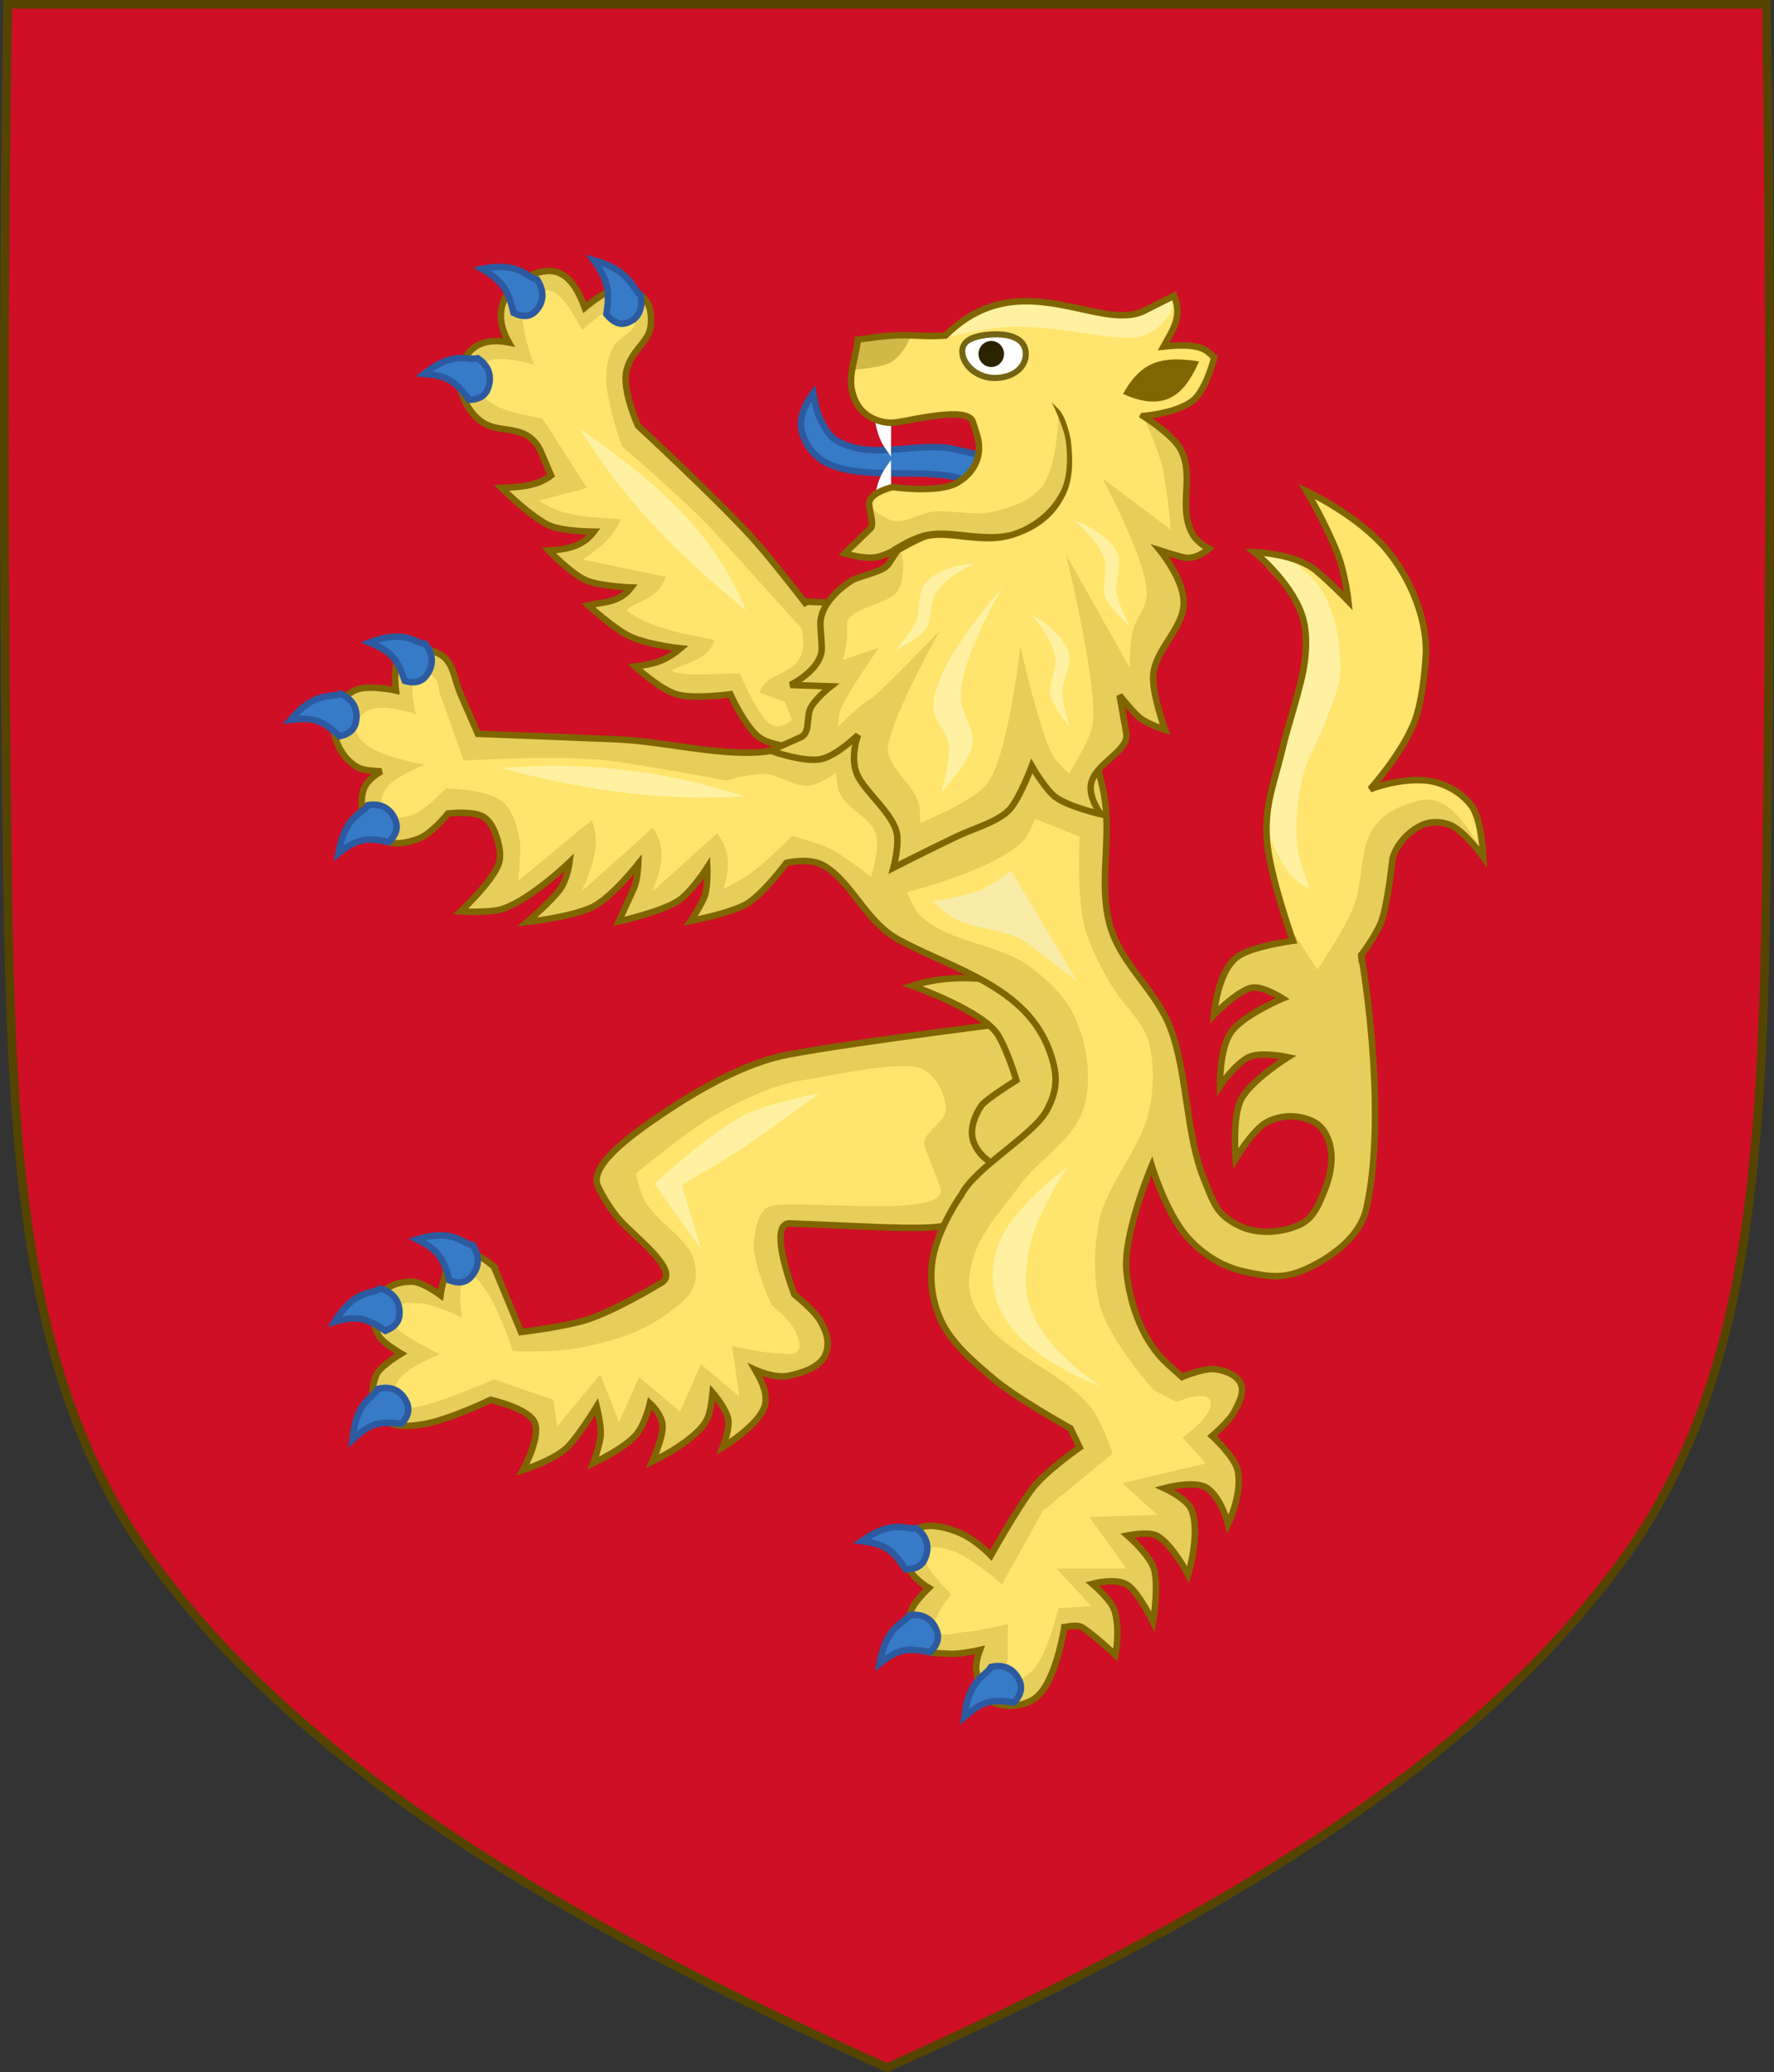 <?xml version="1.0" encoding="UTF-8" standalone="no"?>
<!-- Created with Inkscape (http://www.inkscape.org/) -->

<svg
   xmlns:dc="http://purl.org/dc/elements/1.1/"
   xmlns:cc="http://creativecommons.org/ns#"
   xmlns:rdf="http://www.w3.org/1999/02/22-rdf-syntax-ns#"
   xmlns:svg="http://www.w3.org/2000/svg"
   xmlns="http://www.w3.org/2000/svg"
   xmlns:sodipodi="http://sodipodi.sourceforge.net/DTD/sodipodi-0.dtd"
   xmlns:inkscape="http://www.inkscape.org/namespaces/inkscape"
   width="409.649"
   height="478.319"
   id="svg2"
   version="1.1"
   inkscape:version="0.91 r13725"
   sodipodi:docname="Royal_Arms_of_England_(1154-1189).svg"
   inkscape:export-filename="/Users/Soda/Desktop/UK of the GB and NI.png"
   inkscape:export-xdpi="143.23364"
   inkscape:export-ydpi="143.23364"
   style="display:inline">
  <rect width="100%" height="100%" fill="#333333" stroke="none"/>
  <defs
     id="defs4" />
  <sodipodi:namedview
     id="base"
     pagecolor="#ffffff"
     bordercolor="#666666"
     borderopacity="1.0"
     inkscape:pageopacity="0.0"
     inkscape:pageshadow="2"
     inkscape:zoom="0.94915669"
     inkscape:cx="204.82434"
     inkscape:cy="239.15967"
     inkscape:document-units="px"
     inkscape:current-layer="layer1"
     showgrid="false"
     inkscape:window-width="1366"
     inkscape:window-height="656"
     inkscape:window-x="0"
     inkscape:window-y="1"
     inkscape:window-maximized="1"
     showguides="true"
     inkscape:guide-bbox="true"
     inkscape:object-nodes="false"
     inkscape:snap-nodes="false"
     inkscape:snap-page="true"
     inkscape:snap-bbox="false"
     inkscape:snap-grids="false"
     inkscape:snap-to-guides="false">
    <inkscape:grid
       type="xygrid"
       id="grid14322"
       empspacing="5"
       visible="true"
       enabled="true"
       snapvisiblegridlinesonly="true" />
  </sodipodi:namedview>
  <g
     inkscape:label="Layer 1"
     inkscape:groupmode="layer"
     id="layer1"
     transform="translate(1124.783,28.884)"
     style="display:inline">
    <g
       style="stroke-width:0.888;stroke-miterlimit:4;stroke-dasharray:none"
       id="g11618-9-0-2"
       transform="matrix(1.127,0,0,1.127,186.794,233.424)" />
    <g
       id="g13998" />
    <g
       style="stroke-width:1;stroke-miterlimit:4;stroke-dasharray:none;display:inline"
       id="g16963-90-4"
       transform="matrix(0.8,-0.6,0.6,0.8,1070.506,934.715)" />
    <g
       id="g7778">
      <path
         inkscape:connector-curvature="0"
         id="path7014-6-7-28-3-7"
         style="fill:#ce0f25;fill-opacity:1;stroke:none;stroke-width:2;stroke-miterlimit:4;stroke-dasharray:none"
         d="m -1123,-27.884 c -1.076,67.808 -1.012,135.625 0,203.431 0.975,65.329 4.234,116.31 33.501,156.172 35.255,48.019 93.988,82.671 169.54,116.716 75.551,-34.045 134.285,-68.698 169.54,-116.716 29.267,-39.863 32.526,-90.843 33.501,-156.172 1.012,-67.806 1.076,-135.623 0,-203.431 l -406.082,0 z"
         sodipodi:nodetypes="csscsscc" />
      <path
         inkscape:connector-curvature="0"
         id="path7014-6-7-28-3-7-9"
         style="fill:none;stroke:#554400;stroke-width:2;stroke-miterlimit:4;stroke-dasharray:none"
         d="m -1123,-27.884 c -1.076,67.808 -1.012,135.625 0,203.431 0.975,65.329 4.234,116.31 33.501,156.172 35.255,48.019 93.988,82.671 169.54,116.716 75.551,-34.045 134.285,-68.698 169.54,-116.716 29.267,-39.863 32.526,-90.843 33.501,-156.172 1.012,-67.806 1.076,-135.623 0,-203.431 l -406.082,0 z"
         sodipodi:nodetypes="csscsscc" />
      <path
         inkscape:connector-curvature="0"
         sodipodi:nodetypes="cscsccsccsccsccssscscsssscsccccc"
         id="path13429-8-0-9-5-5-1-9-06-5-8"
         d="m -938.688,143.924 c 0,0 -7.619,-0.394 -10.653,-2.501 -3.299,-2.291 -6.786,-10.039 -6.786,-10.039 0,0 -8.415,1.146 -12.269,0.055 -4.027,-1.141 -9.759,-6.494 -9.759,-6.494 3.864,-0.464 6.751,-0.983 10.516,-4.164 0,0 -7.433,-0.756 -11.653,-2.741 -3.674,-1.729 -9.646,-7.191 -9.646,-7.191 3.447,-0.796 7.164,-0.518 9.905,-4.118 0,0 -7.285,-0.241 -10.573,-1.717 -3.283,-1.473 -8.468,-6.822 -8.468,-6.822 4.006,-0.212 7.821,-0.869 10.426,-4.335 0,0 -7.38,-0.041 -10.494,-1.533 -4.299,-2.06 -10.847,-8.59 -10.847,-8.59 4.155,-0.167 8.288,-0.385 11.452,-2.854 l -2.288,-5.342 c -2.762,-6.449 -8.684,-4.471 -12.59,-6.384 -3.837,-1.879 -5.955,-6.642 -6.143,-9.268 -0.33,-4.633 1.867,-11.594 11.276,-9.715 -4.616,-8.097 0.312,-13.559 5.318,-15.615 4.808,-1.976 9.033,-1.198 12.209,7.584 0,0 4.406,-3.721 6.779,-4.198 3.304,-0.664 7.009,0.705 8.151,4.168 0.469,1.424 0.619,4.366 -0.204,6.083 -1.302,2.716 -4.134,4.493 -5.09,8.506 -1.082,4.544 2.682,12.715 2.682,12.715 0,0 17.971,16.646 26.226,25.694 4.392,4.815 12.355,15.167 12.355,15.167 l 0.447,-0.266 17.952,0.773 1.308,33.563 -19.539,-0.42 z"
         style="fill:#e7ce5a;fill-opacity:1;stroke:#806600;stroke-width:1.5;stroke-linecap:butt;stroke-linejoin:miter;stroke-miterlimit:4;stroke-dasharray:none;stroke-opacity:1" />
      <path
         inkscape:connector-curvature="0"
         sodipodi:nodetypes="csccccscssssscssscssscccccccccc"
         id="path5784-15-1-2-8-0-5-4-1"
         d="m -953.931,126.604 c 0,0 4.208,10.028 7.041,11.654 2.713,1.557 4.977,-1.029 4.977,-1.029 l -1.663,-4.144 -5.754,-2.016 c 1.239,-5.849 12.183,-3.058 9.681,-14.803 0,0 -18.178,-20.307 -22.192,-24.462 -5.277,-5.462 -19.39,-17.751 -19.39,-17.751 0,0 -3.177,-8.866 -3.552,-14.876 -0.166,-2.661 0.357,-5.452 1.485,-7.768 1.158,-2.377 4.499,-3.115 5.15,-5.73 0.205,-0.824 -0.049,-1.849 -0.544,-2.53 -0.591,-0.813 -1.609,-1.383 -2.538,-1.362 -3.509,0.077 -9.114,5.559 -9.114,5.559 0,0 -3.413,-7.052 -6.439,-8.735 -1.28,-0.712 -2.934,-0.726 -4.248,-0.183 -1.238,0.512 -2.463,1.612 -2.859,3.009 -1.259,4.437 2.427,13.888 2.427,13.888 0,0 -8.155,-2.651 -11.327,-0.488 -1.208,0.824 -1.843,2.721 -1.738,4.311 0.115,1.737 1.242,3.426 2.51,4.494 3.454,2.909 12.429,3.981 12.429,3.981 l 10.34,16.108 -11.074,2.969 c 4.184,2.713 7.472,3.715 18.943,4.262 -2.384,5.328 -5.826,7.042 -8.864,9.329 l 19.228,3.961 c -1.721,5.257 -6.758,5.533 -9.133,7.751 4.837,3.792 12.517,5.364 20.336,6.828 -1.095,4.323 -6.104,5.207 -9.977,7.088 2.805,1.409 7.754,0.716 15.858,0.683 z"
         style="fill:#ffe56d;fill-opacity:1;stroke:none;stroke-width:0.601;stroke-miterlimit:4;stroke-dasharray:none" />
      <path
         inkscape:connector-curvature="0"
         style="fill:#fff1a1;fill-opacity:1;stroke:none;stroke-width:0.601;stroke-miterlimit:4;stroke-dasharray:none"
         d="m -952.469,112.035 c -8.295,-19.812 -22.887,-30.987 -38.489,-42.046 12.075,19.396 25.743,31.584 38.489,42.046 z"
         id="path4316-0-8-5-4-4-6-2-5-7-7"
         sodipodi:nodetypes="ccc" />
      <path
         sodipodi:nodetypes="ccssssssccccscssscscscscscscscscscssscssscscc"
         id="path42187-6-7-1-4-0-1"
         d="m -1010.725,263.541 6.265,15.074 c 0,0 10.056,-1.246 15.008,-2.79 6.77,-2.113 17.294,-8.534 17.294,-8.534 4.75,-2.647 -5.844,-10.425 -9.553,-14.589 -2.861,-3.212 -4.809,-7.369 -4.809,-7.369 -2.826,-4.714 7.11,-11.956 14.295,-16.825 9.204,-6.238 19.862,-12.164 29.504,-13.964 16.425,-3.066 55.407,-7.865 55.407,-7.865 l 3.944,14.831 -9.006,21.711 -13.469,9.611 c 2.57,3.044 -19.528,1.282 -36.511,0.706 -5.44,-0.184 1.019,16.43 1.019,16.43 0,0 4.232,3.282 5.846,5.865 1.614,2.582 2.513,5.554 1.189,8.25 -1.324,2.696 -5.198,3.977 -8.41,4.636 -3.212,0.659 -7.674,-1.375 -7.674,-1.375 1.405,2.438 2.653,4.923 2.355,7.554 -0.528,4.657 -9.841,10.292 -9.841,10.292 0,0 1.809,-4.581 1.179,-6.787 -0.753,-2.636 -3.532,-5.803 -3.532,-5.803 0,0 -0.342,3.815 -1.07,5.669 -2.017,5.133 -12.821,10.189 -12.821,10.189 0,0 2.374,-5.26 2.343,-8.063 -0.031,-2.762 -2.927,-5.343 -2.927,-5.343 0,0 -0.946,4.392 -3.026,7.064 -2.501,3.212 -10.082,6.748 -10.082,6.748 0,0 1.614,-4.323 1.746,-6.596 0.126,-2.176 -0.932,-6.47 -0.932,-6.47 0,0 -4.338,7.151 -6.977,9.586 -3.2,2.953 -10.051,5.091 -10.051,5.091 0,0 4.09,-7.394 2.747,-10.878 -1.294,-3.355 -10.207,-5.351 -10.207,-5.351 0,0 -9.525,4.649 -15.632,5.655 -3.027,0.498 -7.025,0.923 -9.097,-1.386 -2.834,-3.158 -3.195,-5.931 -1.701,-9.934 0.748,-2.003 5.751,-4.995 5.751,-4.995 0,0 -3.785,-2.219 -4.844,-3.678 -1.908,-2.631 -1.847,-5.797 -0.451,-8.745 1.47,-3.102 4.38,-4.184 7.753,-4.195 2.491,-0.007 6.652,3.131 6.652,3.131 0,0 1.1,-8.246 4.26,-9.728 3.05,-1.431 8.068,3.169 8.068,3.169 l -10e-5,2e-5 z"
         style="fill:#e7ce5a;fill-opacity:1;stroke:#806600;stroke-width:1.5;stroke-linecap:butt;stroke-linejoin:miter;stroke-miterlimit:4;stroke-dasharray:none;stroke-opacity:1"
         inkscape:connector-curvature="0" />
      <path
         sodipodi:nodetypes="cssssscsssscsscssscsssccccccccccssscsscc"
         id="path42189-8-3-9-6-1-8"
         d="m -907.52,245.544 -3.714,-9.696 c -1.225,-3.198 5.214,-5.599 4.879,-9.016 -0.359,-3.663 -2.31,-7.352 -5.524,-9.017 -4.188,-2.169 -22.425,1.895 -27.072,2.585 -7.092,1.066 -13.803,4.294 -20.118,7.757 -6.824,3.742 -18.851,13.877 -18.851,13.877 0,0 0.892,4.393 2.019,6.267 3.93,6.531 12.019,9.23 11.822,16.894 -0.12,4.688 -3.184,6.558 -6.146,8.812 -6.33,4.816 -12.71,6.576 -20.441,8.2 -5.749,1.207 -15.717,0.785 -15.717,0.785 0,0 -3.568,-11.166 -7.249,-15.475 -0.81,-0.949 -1.966,-2.595 -3.089,-2.076 -2.959,1.366 -1.359,9.854 -1.359,9.854 0,0 -6.446,-3.232 -9.928,-3.333 -2.397,-0.069 -4.292,-0.562 -5.319,1.651 -0.572,1.231 -0.915,2.995 0.016,3.971 2.164,2.268 10.056,6.151 10.056,6.151 0,0 -8.285,3.176 -9.886,6.595 -0.846,1.805 -1.863,3.547 -0.407,4.886 1.294,1.19 3.936,0.936 5.64,0.571 5.963,-1.276 17.158,-6.269 17.158,-6.269 l 13.743,4.746 0.881,6.112 9.942,-11.996 4.361,10.981 4.622,-10.345 9.48,7.941 4.814,-10.941 8.856,7.467 -1.681,-11.668 c 0,0 7.348,1.727 11.087,1.739 1.374,0.005 3.26,0.513 4.08,-0.613 0.929,-1.277 -0.002,-3.29 -0.68,-4.723 -1.117,-2.361 -5.272,-5.735 -5.272,-5.735 0,0 -4.877,-10.082 -4.145,-15.271 0.442,-3.135 1.119,-7.137 4.167,-7.722 7.81,-1.501 40.029,3.046 38.976,-3.947 l -1.1e-4,0 z"
         style="fill:#ffe56d;fill-opacity:1;stroke:none;stroke-width:0.643;stroke-miterlimit:4;stroke-dasharray:none"
         inkscape:connector-curvature="0" />
      <path
         sodipodi:nodetypes="cscccsc"
         id="path42191-5-7-5-0-2-5"
         d="m -935.455,223.43 c 0,0 -11.748,2.333 -17.049,4.903 -8.107,3.93 -21.169,16.053 -21.169,16.053 l 10.76,15.056 -4.429,-14.837 c 0,0 9.786,-5.562 14.229,-8.574 6.651,-4.51 17.658,-12.6 17.658,-12.6 z"
         style="fill:#fff1a1;fill-opacity:1;stroke:none;stroke-width:0.643;stroke-miterlimit:4;stroke-dasharray:none"
         inkscape:connector-curvature="0" />
      <path
         sodipodi:nodetypes="cssscscccc"
         id="path5636-6-8-0-3-2-3-7-91"
         d="m -880.007,237.288 c 0,0 -8.983,5.352 -14.722,2.833 -2.472,-1.085 -4.801,-3.421 -5.439,-6.09 -0.618,-2.586 0.528,-5.531 2.017,-7.716 0.953,-1.398 8.06,-5.829 8.06,-5.829 0,0 -1.917,-6.592 -4.211,-10.403 -3.377,-5.609 -19.831,-11.405 -19.831,-11.405 6.696,-2.145 14.499,-2.409 22.394,-0.498 l 13.357,16.651 -1.625,22.457 z"
         style="fill:#e7ce5a;fill-opacity:1;stroke:#806600;stroke-width:1.5;stroke-linecap:butt;stroke-linejoin:miter;stroke-miterlimit:4;stroke-dasharray:none;stroke-opacity:1"
         inkscape:connector-curvature="0" />
      <path
         sodipodi:nodetypes="ccsscssscssscssscsssccssssssssssscscscscscscsssscscscssscsscsssscsssscssccscscscscscscscsssssssssccccscscscsssscscsccscssscssscssscc"
         id="path41368-3-9-6-2-9-4"
         d="m -879.019,346.748 c 0,0 2.899,-0.716 4.054,0 2.959,1.835 7.74,6.4 7.74,6.4 0,0 1.172,-5.62 -0.138,-10.094 -0.775,-2.648 -5.182,-6.329 -5.182,-6.329 0,0 5.677,-1.535 8.269,0.376 2.553,1.883 5.758,8.423 5.758,8.423 0,0 1.212,-7.184 0.369,-11.67 -0.644,-3.426 -6.265,-8.282 -6.265,-8.282 0,0 4.631,-0.958 6.634,0 3.476,1.663 7.371,9.035 7.371,9.035 0,0 2.926,-9.683 0.737,-15.058 -1.01,-2.48 -6.266,-4.894 -6.266,-4.894 0,0 7.242,-1.954 9.951,0 3.301,2.381 4.791,8.282 4.791,8.282 0,0 3.416,-7.201 2.211,-12.423 -0.744,-3.225 -5.897,-7.906 -5.897,-7.906 0,0 3.971,-3.376 5.16,-5.647 1.012,-1.933 2.33,-4.39 1.474,-6.4 -0.883,-2.072 -3.576,-3.025 -5.763,-3.363 -2.641,-0.408 -7.822,1.778 -7.822,1.778 l -3.211,-2.869 c -5.655,-5.052 -8.744,-13.244 -9.609,-21.448 -0.896,-8.495 5.831,-24.424 5.831,-24.424 0,0 3.129,10.4 7.957,16.158 3.378,4.028 8.245,7.134 13.322,8.247 6.495,1.425 9.796,1.785 15.744,-1.237 5.368,-2.727 11.161,-7.229 12.515,-13.195 5.324,-23.461 -1.565,-61.444 -1.211,-58.554 0,0 3.718,-4.863 4.844,-8.247 1.345,-4.041 2.422,-14.02 2.422,-14.02 0.884,-3.386 3.731,-6.404 6.863,-7.835 1.966,-0.898 4.459,-0.814 6.459,0 3.272,1.331 7.67,7.422 7.67,7.422 0,0 -0.35,-8.73 -2.826,-11.958 -2.524,-3.291 -6.816,-5.505 -10.9,-5.773 -6.261,-0.41 -12.43,2.063 -12.43,2.063 0,0 6.806,-7.52 9.992,-14.951 2.521,-5.881 2.917,-16.942 2.917,-16.942 0,-8.016 -3.77,-17.041 -9.078,-23.386 -6.728,-8.043 -18.51,-13.503 -18.51,-13.503 0,0 4.281,7.119 7.062,14.191 1.925,4.893 2.592,11.186 2.592,11.186 0,0 -3.963,-4.123 -7.433,-7.033 -4.811,-4.034 -14.242,-4.282 -14.242,-4.282 0,0 8.186,6.593 10.901,14.32 1.216,3.459 1.139,7.36 0.673,11.005 -0.734,5.752 -3.758,14.173 -5.063,19.818 -1.823,7.889 -4.136,12.67 -3.691,20.764 0.449,8.181 6.047,23.792 6.047,23.792 0,0 -9.239,1.247 -12.621,3.553 -4.827,3.29 -5.614,13.557 -5.614,13.557 0,0 5.309,-5.456 8.63,-6.257 2.475,-0.597 7.239,2.464 7.239,2.464 0,0 -9.423,3.921 -12.065,8.01 -2.585,4.002 -2.413,12.182 -2.413,12.182 0,0 3.416,-5.038 6.635,-6.636 2.713,-1.347 9.048,0 9.048,0 0,0 -8.676,5.443 -10.858,9.859 -2.001,4.05 -1.206,13.556 -1.206,13.556 0,0 3.949,-6.642 7.145,-8.39 2.305,-1.26 5.287,-1.702 7.842,-1.137 2.374,0.525 4.207,1.278 5.522,3.365 2.395,3.799 1.924,8.812 0,13.556 -1.415,3.489 -2.617,6.565 -6.032,8.01 -4.273,1.808 -9.745,2.127 -13.874,0 -5.135,-2.646 -5.598,-5.066 -7.842,-10.475 -4.295,-10.353 -3.825,-24.652 -7.842,-35.121 -3.337,-8.698 -11.251,-14.464 -13.874,-23.414 -2.711,-9.248 0.105,-19.4 -1.206,-28.959 -0.812,-5.923 -4.014,-15.026 -4.826,-20.95 -0.641,-4.678 0,-10.475 0,-10.475 l -40.628,-2.163 -21.894,19.783 c 0,0 -8.345,2.324 -12.631,2.58 -10.402,0.62 -22.405,-2.574 -32.816,-3.004 -11.218,-0.464 -32.024,-1.271 -32.024,-1.271 l -3.997,-9.149 c -1.522,-3.485 -1.606,-7.679 -4.978,-9.322 -2.621,-1.277 -6.511,-1.936 -8.712,0 -2.119,1.864 -1.244,8.475 -1.244,8.475 0,0 -6.697,-1.453 -9.541,0 -3.092,1.579 -4.931,3.672 -4.978,7.203 -0.055,4.154 2.195,8.685 5.808,10.594 1.597,0.847 5.393,0.847 5.393,0.847 0,0 -3.299,1.667 -4.148,4.237 -1.094,3.311 -0.016,7.792 2.489,10.169 2.982,2.828 6.095,2.585 9.956,1.271 3.248,-1.105 7.052,-5.932 7.052,-5.932 0,0 5.965,-0.698 8.297,0.847 1.87,1.24 2.746,3.731 3.319,5.932 0.426,1.638 0.635,3.519 0,5.085 -1.721,4.244 -8.692,10.737 -8.692,10.737 0,0 6.735,0.466 9.849,-0.618 6.52,-2.269 15.288,-10.722 15.288,-10.722 0,0 -0.522,4.003 -2.219,6.28 -2.14,2.872 -7.55,7.508 -7.55,7.508 0,0 10.3,-1.113 15.155,-3.494 4.34,-2.129 10.485,-9.899 10.485,-9.899 0,0 -0.141,3.773 -1.049,5.705 -1.083,2.304 -3.444,7.564 -3.444,7.564 0,0 9.31,-2.103 13.432,-4.566 3.144,-1.878 6.998,-7.892 6.998,-7.892 0,0 0.154,4.11 -0.485,6.268 -0.577,1.945 -3.311,6.065 -3.311,6.065 0,0 8.892,-1.691 12.693,-3.81 3.882,-2.165 9.382,-9.583 9.382,-9.583 0,0 5.225,-1.332 8.593,0.615 6.646,3.843 9.633,12.964 17.4,17.16 12.621,6.82 29.422,10.74 34.8,25.74 1.854,5.171 1.978,8.632 -0.6,13.483 -3.15,5.928 -16.41,13.095 -19.8,19.612 0,0 -5.307,7.425 -6.6,14.708 -0.827,4.663 -0.15,9.796 1.8,14.096 2.499,5.511 7.447,9.576 12,13.483 5.438,4.667 18,11.644 18,11.644 l 2.119,4.392 c 0,0 -7.944,5.569 -10.918,9.505 -3.645,4.823 -9.583,15.435 -9.583,15.435 0,0 -3.69,-3.94 -7.771,-5.466 -3.152,-1.178 -7.642,-2.368 -10.069,0 -2.323,2.268 -2.475,4.989 -1.313,8.049 1.045,2.751 4.816,4.919 4.816,4.919 0,0 -3.13,2.969 -3.94,4.919 -0.976,2.349 -0.96,5.487 0.438,7.602 1.862,2.817 4.999,2.442 8.318,2.683 2.347,0.171 7.004,-0.894 7.004,-0.894 0,0 -1.065,2.816 -0.876,4.472 0.296,2.585 0.903,5.776 3.064,7.155 2.973,1.897 7.637,1.608 10.507,-0.447 4.873,-3.49 6.776,-16.426 6.776,-16.426 l 1.1e-4,0 z"
         style="fill:#e7ce5a;fill-opacity:1;stroke:none;stroke-width:0.643;stroke-miterlimit:4;stroke-dasharray:none"
         inkscape:connector-curvature="0" />
      <path
         sodipodi:nodetypes="csscsscsccsscssscssscssscccccccscsc"
         id="path41979-4-0-15-1-1-9"
         d="m -923.666,173.534 c 0,0 2.157,-6.629 1.194,-9.755 -1.248,-4.049 -6.511,-5.647 -8.356,-9.45 -0.719,-1.482 -0.895,-4.877 -0.895,-4.877 0,0 -3.963,2.829 -6.267,3.048 -3.484,0.331 -6.652,-2.576 -10.147,-2.743 -3.022,-0.145 -8.953,1.524 -8.953,1.524 0,0 -19.407,-3.642 -27.158,-4.573 -11.866,-1.425 -33.425,0 -33.425,0 l -5.67,-15.851 c 0,0 -0.028,-2.6 -1.492,-3.658 -1.056,-0.763 -2.982,-0.95 -3.88,0 -1.935,2.049 0,8.84 0,8.84 0,0 -7.383,-2.755 -11.042,-0.914 -1.464,0.736 -2.955,2.296 -2.984,3.963 -0.03,1.748 1.59,3.253 2.984,4.268 3.717,2.705 13.131,4.268 13.131,4.268 0,0 -8.024,2.92 -9.55,6.401 -0.65,1.484 -1.1,3.702 0,4.877 1.514,1.618 4.476,0.977 6.566,0.305 3.112,-1.001 7.759,-6.096 7.759,-6.096 0,0 9.64,0.165 13.131,3.048 2.388,1.972 3.217,5.472 3.88,8.535 0.45,2.084 0.095,4.27 0,6.401 -0.05,1.121 -0.298,3.353 -0.298,3.353 l 17.011,-14.022 c 2.155,5.487 0.166,10.974 -2.387,16.461 l 16.414,-14.632 c 3.681,4.877 1.735,9.755 0,14.632 l 14.922,-13.413 c 3.547,4.787 2.625,8.813 1.492,12.803 0,0 4.11,-2.021 5.969,-3.353 3.577,-2.564 9.848,-8.84 9.848,-8.84 0,0 6.132,1.626 8.953,3.048 3.34,1.684 9.252,6.402 9.252,6.402 z"
         style="fill:#ffe56d;fill-opacity:1;stroke:none;stroke-width:0.643;stroke-miterlimit:4;stroke-dasharray:none"
         inkscape:connector-curvature="0" />
      <path
         style="fill:#fff1a1;fill-opacity:1;stroke:none;stroke-width:0.643;stroke-miterlimit:4;stroke-dasharray:none"
         d="m -952.904,154.902 c -19.221,-6.205 -37.371,-7.967 -56.188,-6.507 21.733,5.963 39.871,7.594 56.188,6.507 z"
         id="path4316-0-8-5-4-3-4-7-7-6-6-0"
         sodipodi:nodetypes="ccc"
         inkscape:connector-curvature="0" />
      <path
         sodipodi:nodetypes="cssssssssssccssssssccscccccccccssscsscsssccc"
         id="path42069-3-0-8-23-7-0"
         d="m -867.851,306.632 c 0,0 -2.535,-7.505 -4.93,-10.53 -7.236,-9.137 -21.815,-12.804 -26.893,-23.349 -1.847,-3.834 -1.635,-6.89 -0.448,-10.988 1.87,-6.454 6.828,-11.537 10.757,-16.94 4.551,-6.259 12.486,-10.423 14.791,-17.855 2.039,-6.573 0.876,-14.27 -1.793,-20.602 -2.05,-4.866 -6.141,-8.752 -10.309,-11.903 -7.523,-5.689 -18.607,-5.489 -25.548,-11.903 -1.539,-1.422 -3.138,-5.494 -3.138,-5.494 0,0 19.6,-4.93 26.445,-11.446 1.909,-1.817 3.138,-5.494 3.138,-5.494 l 10.309,4.12 c 0,0 -0.789,14.657 1.345,21.518 1.52,4.889 3.628,8.918 6.275,13.277 2.73,4.497 7.381,8.115 8.516,13.277 1.19,5.412 0.962,11.126 -0.448,16.482 -2.054,7.799 -9.683,16.339 -11.205,24.265 -1.18,6.14 -1.357,12.67 0,18.771 1.762,7.921 12.55,20.144 12.55,20.144 l 5.379,2.747 c 0,0 6.406,-2.742 7.62,-0.458 1.682,3.166 -6.275,8.699 -6.275,8.699 l 5.379,5.952 -19.273,4.578 8.068,7.325 -15.688,0.458 8.516,11.903 -16.136,0 8.068,8.699 -7.62,0.458 c 0,0 -2.421,11.056 -6.275,14.651 -1.396,1.302 -3.845,2.96 -5.379,1.831 -1.454,-1.071 0,-3.663 0,-5.494 0,-2.442 0,-7.325 0,-7.325 0,0 -6.525,1.638 -9.861,1.831 -2.242,0.128 -5.563,1.506 -6.723,-0.458 -1.521,-2.574 3.586,-8.241 3.586,-8.241 0,0 -4.796,-4.36 -5.827,-7.325 -0.3,-0.863 -0.634,-2.099 0,-2.747 1.373,-1.403 3.965,-0.566 5.827,0 4.448,1.353 11.654,7.783 11.654,7.783 l 9.413,-16.94 16.136,-13.277 z"
         style="fill:#ffe56d;fill-opacity:1;stroke:none;stroke-width:0.643;stroke-miterlimit:4;stroke-dasharray:none"
         inkscape:connector-curvature="0" />
      <path
         sodipodi:nodetypes="cssssccccccccccccccccccccccccc"
         id="path42097-9-0-1-6-8-03"
         d="m -783.524,165.858 c 0,0 -4.433,-7.55 -8.137,-9.235 -3.579,-1.628 -5.353,-0.89 -9.041,0.462 -3.124,1.145 -6.223,3.421 -7.685,6.464 -2.191,4.562 -1.844,9.876 -3.164,14.776 -1.647,6.111 -9.041,16.623 -9.041,16.623 l -6.329,-9.697 0,0 0,0 0,0 0.757,0.88 -5.748,-15.983 0,-11.416 4.151,-16.961 4.151,-15.657 0,-8.155 c -0.46,-5.502 -1.448,-9.423 -3.513,-10.112 l -8.303,-9.133 12.773,2.609 9.261,8.155 -3.193,-11.743 -5.748,-12.721 13.093,7.828 11.815,16.309 2.555,15.004 -4.79,17.614 -7.025,10.112 14.37,0 7.983,5.545 z"
         style="fill:#ffe56d;fill-opacity:1;stroke:none;stroke-width:0.643;stroke-miterlimit:4;stroke-dasharray:none"
         inkscape:connector-curvature="0" />
      <path
         sodipodi:nodetypes="cssssscccccccc"
         id="path42114-7-1-5-7-6-2"
         d="m -828.718,98.715 c 0,0 7.155,5.074 9.261,8.807 3.107,5.508 4.344,12.239 4.151,18.592 -0.117,3.851 -1.921,7.462 -3.193,11.09 -1.56,4.449 -4.325,8.458 -5.429,13.047 -1.274,5.296 -1.841,10.886 -1.277,16.309 0.352,3.386 2.874,9.786 2.874,9.786 -3.3,-1.59 -6.6,-4.186 -9.899,-14.352 l 0,-6.523 5.429,-16.309 4.151,-15.657 c 0.635,-7.746 -1.953,-13.127 -6.706,-19.244 l -4.79,-5.219 z"
         style="fill:#fff1a1;fill-opacity:1;stroke:none;stroke-width:0.643;stroke-miterlimit:4;stroke-dasharray:none"
         inkscape:connector-curvature="0" />
      <path
         sodipodi:nodetypes="ccsscssscssscssscsssccssssssssssscscscscscscsssscscscssscsscsssscsssscssccscscscscscscscsssssssssccccscscscsssscscsccscssscssscssscc"
         id="path41368-8-1-5-8-5-3-8"
         d="m -879.019,346.748 c 0,0 2.899,-0.716 4.054,0 2.959,1.835 7.74,6.4 7.74,6.4 0,0 1.172,-5.62 -0.138,-10.094 -0.775,-2.648 -5.182,-6.329 -5.182,-6.329 0,0 5.677,-1.535 8.269,0.376 2.553,1.883 5.758,8.423 5.758,8.423 0,0 1.212,-7.184 0.369,-11.67 -0.644,-3.426 -6.265,-8.282 -6.265,-8.282 0,0 4.631,-0.958 6.634,0 3.476,1.663 7.371,9.035 7.371,9.035 0,0 2.926,-9.683 0.737,-15.058 -1.01,-2.48 -6.266,-4.894 -6.266,-4.894 0,0 7.242,-1.954 9.951,0 3.301,2.381 4.791,8.282 4.791,8.282 0,0 3.416,-7.201 2.211,-12.423 -0.744,-3.225 -5.897,-7.906 -5.897,-7.906 0,0 3.971,-3.376 5.16,-5.647 1.012,-1.933 2.33,-4.39 1.474,-6.4 -0.883,-2.072 -3.576,-3.025 -5.763,-3.363 -2.641,-0.408 -7.822,1.778 -7.822,1.778 l -3.211,-2.869 c -5.655,-5.052 -8.744,-13.244 -9.609,-21.448 -0.896,-8.495 5.831,-24.424 5.831,-24.424 0,0 3.129,10.4 7.957,16.158 3.378,4.028 8.245,7.134 13.322,8.247 6.495,1.424 9.796,1.785 15.744,-1.237 5.368,-2.727 11.161,-7.229 12.515,-13.195 5.324,-23.461 -1.565,-61.444 -1.211,-58.554 0,0 3.718,-4.863 4.844,-8.247 1.345,-4.041 2.422,-14.02 2.422,-14.02 0.884,-3.386 3.731,-6.404 6.863,-7.835 1.966,-0.898 4.459,-0.814 6.459,0 3.272,1.332 7.67,7.422 7.67,7.422 0,0 -0.35,-8.73 -2.826,-11.958 -2.524,-3.291 -6.816,-5.505 -10.9,-5.773 -6.261,-0.41 -12.43,2.063 -12.43,2.063 0,0 6.806,-7.52 9.992,-14.951 2.521,-5.881 2.917,-16.942 2.917,-16.942 0,-8.016 -3.77,-17.041 -9.078,-23.386 -6.728,-8.043 -18.51,-13.503 -18.51,-13.503 0,0 4.281,7.119 7.062,14.191 1.925,4.893 2.592,11.186 2.592,11.186 0,0 -3.963,-4.123 -7.433,-7.033 -4.811,-4.034 -14.242,-4.282 -14.242,-4.282 0,0 8.186,6.593 10.901,14.32 1.216,3.459 1.139,7.36 0.673,11.005 -0.734,5.752 -3.758,14.173 -5.063,19.818 -1.823,7.889 -4.136,12.67 -3.691,20.764 0.449,8.181 6.047,23.792 6.047,23.792 0,0 -9.239,1.247 -12.621,3.553 -4.827,3.29 -5.614,13.557 -5.614,13.557 0,0 5.309,-5.456 8.63,-6.257 2.475,-0.597 7.239,2.464 7.239,2.464 0,0 -9.423,3.921 -12.065,8.01 -2.585,4.002 -2.413,12.182 -2.413,12.182 0,0 3.416,-5.038 6.635,-6.636 2.713,-1.347 9.048,0 9.048,0 0,0 -8.676,5.443 -10.858,9.859 -2.001,4.05 -1.206,13.556 -1.206,13.556 0,0 3.949,-6.642 7.145,-8.39 2.305,-1.26 5.287,-1.702 7.842,-1.137 2.374,0.525 4.207,1.278 5.522,3.365 2.395,3.799 1.924,8.812 0,13.556 -1.415,3.489 -2.617,6.565 -6.032,8.01 -4.273,1.808 -9.745,2.127 -13.874,0 -5.135,-2.646 -5.598,-5.066 -7.842,-10.475 -4.295,-10.353 -3.825,-24.652 -7.842,-35.121 -3.337,-8.698 -11.251,-14.464 -13.874,-23.414 -2.711,-9.248 0.105,-19.4 -1.206,-28.959 -0.812,-5.923 -4.014,-15.026 -4.826,-20.95 -0.641,-4.678 0,-10.475 0,-10.475 l -40.628,-2.163 -21.894,19.783 c 0,0 -8.345,2.324 -12.631,2.58 -10.402,0.62 -22.405,-2.574 -32.816,-3.004 -11.218,-0.464 -32.024,-1.271 -32.024,-1.271 l -3.997,-9.149 c -1.522,-3.485 -1.606,-7.679 -4.978,-9.322 -2.621,-1.277 -6.511,-1.936 -8.712,0 -2.119,1.864 -1.244,8.475 -1.244,8.475 0,0 -6.697,-1.453 -9.541,0 -3.092,1.579 -4.931,3.672 -4.978,7.203 -0.055,4.154 2.195,8.685 5.808,10.594 1.597,0.847 5.393,0.847 5.393,0.847 0,0 -3.299,1.667 -4.148,4.237 -1.094,3.311 -0.016,7.792 2.489,10.169 2.982,2.828 6.095,2.585 9.956,1.271 3.248,-1.105 7.052,-5.932 7.052,-5.932 0,0 5.965,-0.698 8.297,0.847 1.87,1.24 2.746,3.731 3.319,5.932 0.426,1.638 0.635,3.519 0,5.085 -1.721,4.244 -8.692,10.737 -8.692,10.737 0,0 6.735,0.466 9.849,-0.618 6.52,-2.269 15.288,-10.722 15.288,-10.722 0,0 -0.522,4.003 -2.219,6.28 -2.14,2.872 -7.55,7.508 -7.55,7.508 0,0 10.3,-1.113 15.155,-3.494 4.34,-2.129 10.485,-9.899 10.485,-9.899 0,0 -0.141,3.773 -1.049,5.705 -1.083,2.304 -3.444,7.564 -3.444,7.564 0,0 9.31,-2.103 13.432,-4.566 3.144,-1.878 6.998,-7.891 6.998,-7.891 0,0 0.154,4.11 -0.485,6.268 -0.577,1.945 -3.311,6.065 -3.311,6.065 0,0 8.892,-1.691 12.693,-3.81 3.882,-2.165 9.382,-9.583 9.382,-9.583 0,0 5.225,-1.332 8.593,0.615 6.646,3.843 9.633,12.964 17.4,17.16 12.621,6.82 29.422,10.74 34.8,25.74 1.854,5.171 1.978,8.632 -0.6,13.483 -3.15,5.928 -16.41,13.095 -19.8,19.612 0,0 -5.307,7.425 -6.6,14.709 -0.827,4.663 -0.15,9.796 1.8,14.096 2.499,5.511 7.447,9.576 12,13.483 5.438,4.667 18,11.644 18,11.644 l 2.119,4.392 c 0,0 -7.944,5.569 -10.918,9.505 -3.645,4.823 -9.583,15.435 -9.583,15.435 0,0 -3.69,-3.94 -7.771,-5.466 -3.152,-1.178 -7.642,-2.368 -10.069,0 -2.323,2.268 -2.475,4.989 -1.313,8.049 1.045,2.751 4.816,4.919 4.816,4.919 0,0 -3.13,2.969 -3.94,4.919 -0.976,2.349 -0.96,5.487 0.438,7.602 1.862,2.817 4.999,2.442 8.318,2.683 2.347,0.171 7.004,-0.894 7.004,-0.894 0,0 -1.065,2.816 -0.876,4.472 0.296,2.585 0.903,5.776 3.064,7.155 2.973,1.897 7.637,1.608 10.507,-0.447 4.873,-3.491 6.776,-16.426 6.776,-16.426 l 1.1e-4,0 z"
         style="fill:none;stroke:#806600;stroke-width:1.5;stroke-linecap:butt;stroke-linejoin:miter;stroke-miterlimit:4;stroke-dasharray:none;stroke-opacity:1"
         inkscape:connector-curvature="0" />
      <path
         sodipodi:nodetypes="cssccsc"
         id="path42093-7-3-0-0-3-3"
         d="m -909.36,179.192 c 0,0 2.894,2.808 4.624,3.779 5.426,3.044 12.619,2.346 17.572,6.14 l 11.098,8.502 -15.26,-25.506 c 0,0 -4.114,3.222 -6.474,4.251 -3.645,1.589 -11.56,2.834 -11.56,2.834 z"
         style="fill:#f8eca8;fill-opacity:1;stroke:none;stroke-width:0.643;stroke-miterlimit:4;stroke-dasharray:none"
         inkscape:connector-curvature="0" />
      <path
         sodipodi:nodetypes="csscssc"
         id="path42095-1-4-2-9-8-5"
         d="m -878.378,240.596 c 0,0 -12.313,8.858 -15.722,17.476 -1.914,4.837 -1.962,9.825 0,14.642 4.92,12.079 23.583,18.421 23.583,18.421 0,0 -13.336,-8.099 -16.647,-18.894 -1.244,-4.057 -0.733,-8.568 0,-12.753 1.331,-7.601 8.786,-18.893 8.786,-18.893 z"
         style="fill:#fff1a1;fill-opacity:1;stroke:none;stroke-width:0.643;stroke-miterlimit:4;stroke-dasharray:none"
         inkscape:connector-curvature="0" />
      <path
         sodipodi:nodetypes="cssscssscc"
         id="path41257-7-4-8-6-7-0"
         d="m -883.731,79.43 c 0,0 -14.704,-3.222 -20.65,-4.628 -6.963,-1.647 -17.06,1.656 -23.87,-0.562 -4.006,-1.305 -4.991,-2.229 -6.949,-6.03 -1.21,-2.349 -1.808,-6.348 -1.808,-6.348 0,0 -3.303,4.259 -2.782,7.964 0.453,3.22 2.712,6.434 5.523,7.964 7.839,4.265 21.515,1.431 30.166,3.486 6.04,1.434 13.364,10.145 13.364,10.145 l 7.006,-11.989 z"
         style="fill:#377bc8;fill-opacity:1;stroke:#2c5aa0;stroke-width:1.5;stroke-linecap:butt;stroke-linejoin:miter;stroke-miterlimit:4;stroke-dasharray:none;stroke-opacity:1"
         inkscape:connector-curvature="0" />
      <path
         inkscape:connector-curvature="0"
         style="fill:#ffffff;stroke:none;stroke-width:0.531;stroke-miterlimit:4;stroke-dasharray:none"
         d="m -923.064,87.34 c 1.112,-7.015 2.595,-7.711 4.014,-10.024 l 0.064,9.873 -4.078,0.151 1.4e-4,1.14e-4 z"
         id="path5213-8-7-1-6-8-8-9-9-7-3"
         sodipodi:nodetypes="ccccc" />
      <path
         inkscape:connector-curvature="0"
         style="fill:#ffffff;stroke:none;stroke-width:0.531;stroke-miterlimit:4;stroke-dasharray:none"
         d="m -923.064,66.497 c 1.112,7.015 2.595,7.711 4.014,10.024 l 0.064,-9.873 -4.078,-0.151 1.4e-4,-1.14e-4 z"
         id="path5213-8-7-1-9-1-1-7-3-3"
         sodipodi:nodetypes="ccccc" />
      <path
         sodipodi:nodetypes="cssssssscsscscsssscccccscsssssscsscscsscscsscscsscsscsccc"
         id="path40887-4-7-3-8-2-2"
         d="m -946.874,144.42 7.077,-3.158 c 2.002,-0.894 1.283,-4.39 2.052,-6.36 0.877,-2.248 4.803,-5.352 4.803,-5.352 l -9.307,-0.307 c 0,0 6.748,-3.293 7.205,-7.973 0.116,-1.186 -0.309,-4.941 -0.3,-6.133 0.025,-4.085 3.578,-7.547 6.905,-9.813 2.108,-1.436 7.806,-2.015 9.007,-4.293 l 2.102,-3.987 c 0,0 -2.89,2.062 -5.655,2.426 -2.696,0.355 -6.905,-0.92 -6.905,-0.92 l 6.005,-5.826 c 0.943,-0.915 -0.648,-4.853 -0.3,-6.134 0.631,-2.325 5.404,-3.373 5.404,-3.373 0,0 9.518,0.781 14.428,-0.743 5.885,-1.826 6.347,-7.247 4.901,-11.802 l -0.934,-2.943 c -1.17,-3.686 -13.428,0.037 -17.188,0.552 -3.298,0.451 -7.395,0.128 -9.13,-2.771 -3.224,-5.388 -0.537,-10.776 0,-16.164 l 19.999,-0.938 c 7.433,-9.958 24.25,-9.203 39.575,-4.428 1.682,-1.001 6.138,-0.511 7.926,-1.174 2.001,-0.743 1.434,-2.635 5.37,-3.756 0,0 1.661,2.039 0.972,5.855 -0.288,1.595 -3.589,4.991 -3.429,6.292 0.105,0.851 2.486,-0.609 5.092,-0.371 3.286,0.301 6.93,2.236 6.816,3.002 -0.364,2.437 -2.42,6.735 -4.616,8.943 -1.663,1.672 -3.353,1.375 -4.753,2.575 -1.668,1.429 -7.049,1.811 -7.049,1.811 0,0 6.718,4.202 8.572,7.562 3.429,6.213 -0.591,13.227 2.727,19.501 1.179,2.23 3.896,3.582 3.896,3.582 0,0 -3.059,2.692 -5.844,1.99 -2.553,-0.643 -5.455,-1.592 -5.455,-1.592 0,0 5.134,6.204 5.455,11.541 0.371,6.172 -6.466,10.955 -7.013,17.113 -0.385,4.328 2.727,12.735 2.727,12.735 0,0 -3.914,-1.262 -5.844,-2.786 -1.605,-1.267 -4.676,-5.174 -4.676,-5.174 l 1.559,8.755 c 0.748,4.203 -7.478,6.922 -8.182,11.94 -0.453,3.23 2.338,6.765 2.338,6.765 0,0 -7.503,-1.723 -10.52,-3.98 -2.389,-1.788 -5.455,-7.164 -5.455,-7.164 0,0 -2.738,7.347 -5.065,9.95 -2.608,2.916 -8.13,4.331 -12.583,6.462 -7.592,3.633 -14.301,7.069 -14.301,7.069 0,0 1.351,-5.11 0.779,-7.96 -0.886,-4.415 -6.899,-9.15 -8.961,-13.133 -2.087,-4.03 0,-9.552 0,-9.552 0,0 -4.953,4.827 -8.572,5.572 -3.971,0.818 -11.652,-1.934 -11.652,-1.934 l 0,-0.001 z"
         style="fill:#ffe56d;fill-opacity:1;stroke:none;stroke-width:0.531;stroke-miterlimit:4;stroke-dasharray:none"
         inkscape:connector-curvature="0" />
      <path
         inkscape:connector-curvature="0"
         sodipodi:nodetypes="cssss"
         id="path4045-9-52-54-4-4-6-8-9-4"
         d="m -902.614,52.348 c 0.08,2.986 3.481,6.116 7.813,5.995 4.331,-0.121 6.993,-2.618 6.913,-5.604 -0.08,-2.986 -2.85,-4.53 -7.181,-4.409 -4.331,0.121 -7.624,1.032 -7.544,4.019 z"
         style="fill:#ffffff;fill-opacity:1;stroke:none;stroke-width:0.531;stroke-miterlimit:4;stroke-dasharray:none" />
      <ellipse
         ry="3.005"
         rx="2.942"
         cy="27.721"
         cx="896.631"
         transform="matrix(-1,0.028,0.027,1,0,0)"
         id="path4827-0-2-2-3-6-6-0-6-0"
         style="fill:#2b2200;fill-opacity:1;stroke:none;stroke-width:0.531;stroke-miterlimit:4;stroke-dasharray:none" />
      <path
         inkscape:connector-curvature="0"
         id="path4045-8-5-7-1-1-8-7-0-6-0"
         d="m -895.113,47.585 c 2.251,-0.063 4.209,0.337 5.619,1.181 1.41,0.843 2.242,2.234 2.288,3.949 0.046,1.715 -0.724,3.293 -2.064,4.427 -1.34,1.134 -3.242,1.874 -5.535,1.938 -4.67,0.13 -8.379,-3.193 -8.473,-6.719 -0.047,-1.763 1.008,-3.039 2.519,-3.726 1.511,-0.687 3.438,-0.988 5.646,-1.049 z m 0.038,1.426 c -2.123,0.059 -3.927,0.401 -5.125,0.946 -1.199,0.545 -1.715,1.142 -1.683,2.365 0.066,2.447 3.047,5.443 7.039,5.332 2.038,-0.057 3.619,-0.666 4.672,-1.557 1.054,-0.891 1.603,-2.072 1.569,-3.343 -0.034,-1.272 -0.569,-2.163 -1.647,-2.807 -1.078,-0.645 -2.746,-0.993 -4.827,-0.935 z"
         style="color:#000000;font-style:normal;font-variant:normal;font-weight:normal;font-stretch:normal;font-size:medium;line-height:normal;font-family:'Bitstream Vera Sans';-inkscape-font-specification:'Bitstream Vera Sans';text-indent:0;text-align:start;text-decoration:none;text-decoration-line:none;letter-spacing:normal;word-spacing:normal;text-transform:none;direction:ltr;block-progression:tb;writing-mode:lr-tb;text-anchor:start;display:inline;overflow:visible;visibility:visible;fill:#756412;fill-opacity:1;fill-rule:nonzero;stroke:none;stroke-width:0.531;stroke-miterlimit:4;stroke-dasharray:none;marker:none;enable-background:accumulate" />
      <path
         sodipodi:nodetypes="csscscsscscsscscsscsscscssssssscssssccscscsscscscsccssccsc"
         id="path40887-7-4-3-4-6-8-8-8"
         d="m -860.803,67.156 c 0,0 6.718,4.202 8.572,7.562 3.429,6.213 -0.591,13.227 2.727,19.501 1.179,2.23 3.896,3.582 3.896,3.582 0,0 -3.059,2.692 -5.844,1.99 -2.553,-0.643 -5.455,-1.592 -5.455,-1.592 0,0 5.134,6.204 5.455,11.541 0.371,6.172 -6.466,10.955 -7.013,17.113 -0.385,4.328 2.727,12.735 2.727,12.735 0,0 -3.914,-1.262 -5.844,-2.786 -1.605,-1.267 -4.676,-5.174 -4.676,-5.174 l 1.559,8.755 c 0.748,4.203 -7.478,6.922 -8.182,11.94 -0.453,3.23 2.338,6.765 2.338,6.765 0,0 -7.503,-1.723 -10.52,-3.98 -2.389,-1.788 -5.455,-7.164 -5.455,-7.164 0,0 -2.738,7.347 -5.065,9.95 -2.608,2.916 -8.13,4.331 -12.583,6.462 -7.592,3.633 -14.301,7.069 -14.301,7.069 0,0 1.351,-5.11 0.779,-7.96 -0.886,-4.415 -6.899,-9.15 -8.961,-13.133 -2.087,-4.03 0,-9.552 0,-9.552 0,0 -4.953,4.827 -8.572,5.572 -3.971,0.818 -11.652,-1.934 -11.652,-1.934 l 7.077,-3.158 c 2.002,-0.894 1.283,-4.39 2.052,-6.36 0.877,-2.248 4.803,-5.352 4.803,-5.352 l -9.307,-0.307 c 0,0 6.748,-3.293 7.205,-7.973 0.116,-1.186 -0.309,-4.941 -0.3,-6.133 0.025,-4.085 3.578,-7.547 6.905,-9.813 2.108,-1.436 7.806,-2.015 9.007,-4.293 l 2.102,-3.987 c 0,0 1.266,2.64 1.157,4.938 -0.108,2.264 -0.485,4.902 -2.105,6.451 -2.03,1.94 -10.879,3.549 -10.877,6.451 0.003,3.792 0.022,5.065 -1.053,8.601 l 8.421,-2.867 c 0,0 -6.717,9.437 -8.771,13.977 -0.597,1.319 -0.702,4.301 -0.702,4.301 0,0 4.697,-4.828 7.554,-6.497 2.096,-1.225 15.953,-15.723 15.953,-15.723 0,0 -13.172,23.452 -11.929,28.312 1.115,4.362 5.639,7.186 7.017,11.468 0.476,1.48 0.351,4.659 0.351,4.659 0,0 11.286,-4.543 15.087,-8.601 5.119,-5.466 8.07,-32.254 8.07,-32.254 0,0 4.903,22.085 8.07,26.162 0.925,1.191 3.158,3.225 3.158,3.225 0,0 4.169,-6.462 5.263,-10.393 2.09,-7.512 -5.965,-40.138 -5.965,-40.138 l 14.736,26.162 c 0,0 -0.2,-6.694 1.053,-9.676 1.145,-2.727 2.407,-3.87 2.807,-6.809 0.901,-6.62 -10.175,-27.237 -10.175,-27.237 l 15.789,11.827 c 0,0 -0.843,-10.15 -2.105,-15.052 -0.996,-3.867 -4.276,-11.173 -4.276,-11.173 z"
         style="fill:#e7ce5a;fill-opacity:1;stroke:none;stroke-width:0.531;stroke-miterlimit:4;stroke-dasharray:none"
         inkscape:connector-curvature="0" />
      <path
         sodipodi:nodetypes="cssssccccccccccccc"
         id="path40954-5-4-6-2-8-7"
         d="m -923.77,88.182 c 0,0 3.32,2.867 5.364,3.182 3.044,0.469 5.94,-1.765 8.998,-2.121 4.642,-0.54 9.472,1.111 14.016,0 4.089,-0.999 8.611,-2.487 11.248,-5.833 3.589,-4.552 3.76,-16.544 3.76,-16.544 l 1.589,1.944 1.399,8.237 -2.752,9.509 -5.9,6.045 -7.96,2.651 -10.036,-0.884 -6.402,0 -5.71,3.005 -6.749,2.651 -6.229,-1.944 5.364,-5.303 0,-4.596 z"
         style="fill:#e7ce5a;fill-opacity:1;stroke:none;stroke-width:0.531;stroke-miterlimit:4;stroke-dasharray:none"
         inkscape:connector-curvature="0" />
      <path
         sodipodi:nodetypes="csssssssccsssssccc"
         id="path40948-4-8-2-1-4-3"
         d="m -881.956,63.908 c 0,0 0.764,1.533 1.571,3.477 0.807,1.944 1.584,4.328 1.745,5.705 0.459,3.927 0.402,8.191 -1.222,11.41 -2.088,4.139 -5.838,7.375 -10.472,9.064 -2.918,1.064 -6.203,0.911 -9.687,0.624 -3.484,-0.287 -7.145,-1.032 -10.821,-0.283 -1.669,0.34 -3.647,1.144 -5.203,1.998 -1.556,0.854 -2.793,1.604 -2.793,1.604 l 0.918,1.7 c 0,0 1.298,-0.713 2.759,-1.515 1.461,-0.802 3.702,-1.951 4.7,-2.155 3.1,-0.632 6.719,0.079 10.264,0.372 3.546,0.292 6.666,0.364 10.256,-0.943 4.88,-1.778 8.568,-4.379 11.107,-9.412 2.044,-4.052 1.778,-8.962 1.288,-13.156 -1.612,-6.862 -2.8,-6.541 -4.412,-8.49 l 0,-8.5e-5 z"
         style="color:#000000;font-style:normal;font-variant:normal;font-weight:normal;font-stretch:normal;font-size:medium;line-height:normal;font-family:'Bitstream Vera Sans';-inkscape-font-specification:'Bitstream Vera Sans';text-indent:0;text-align:start;text-decoration:none;text-decoration-line:none;letter-spacing:normal;word-spacing:normal;text-transform:none;direction:ltr;block-progression:tb;writing-mode:lr-tb;text-anchor:start;display:inline;overflow:visible;visibility:visible;fill:#806600;fill-opacity:1;stroke:none;stroke-width:0.531;stroke-miterlimit:4;stroke-dasharray:none;marker:none;enable-background:accumulate"
         inkscape:connector-curvature="0" />
      <path
         sodipodi:nodetypes="ccscc"
         id="path41163-0-5-4-7-1-8"
         d="m -927.03,49.215 -0.936,7.332 c 0,0 5.935,-0.509 8.246,-1.478 3.509,-1.47 5.399,-6.651 5.399,-6.651 l -12.71,0.797 z"
         style="fill:#d1b948;fill-opacity:1;stroke:none;stroke-width:0.531;stroke-miterlimit:4;stroke-dasharray:none"
         inkscape:connector-curvature="0" />
      <path
         sodipodi:nodetypes="ccccccssscc"
         id="path41167-6-1-8-68-9-4"
         d="m -901.937,44.558 6.357,-2.151 6.055,-1.368 12.769,1.342 13.236,2.041 10.595,-4.496 c -4.512,-0.164 -1.156,-0.263 -1.111,1.711 0.036,1.607 -2.942,6.1 -7.476,7.197 -5.029,1.217 -17.186,-2.199 -28.17,-2.318 -7.172,-0.078 -13.844,2.288 -17.704,2.454 l 5.449,-4.413 z"
         style="fill:#fff1a1;fill-opacity:1;stroke:none;stroke-width:0.531;stroke-miterlimit:4;stroke-dasharray:none"
         inkscape:connector-curvature="0" />
      <path
         sodipodi:nodetypes="csscscsscscsscscsscsscsccssssssscsscscssssccccscccscc"
         id="path40887-7-1-8-3-2-1-5"
         d="m -860.803,67.156 c 0,0 6.718,4.202 8.572,7.562 3.429,6.213 -0.591,13.227 2.727,19.501 1.179,2.23 3.896,3.582 3.896,3.582 0,0 -3.059,2.692 -5.844,1.99 -2.553,-0.643 -5.455,-1.592 -5.455,-1.592 0,0 5.134,6.204 5.455,11.541 0.371,6.172 -6.466,10.955 -7.013,17.113 -0.385,4.328 2.727,12.735 2.727,12.735 0,0 -3.914,-1.262 -5.844,-2.786 -1.605,-1.267 -4.676,-5.174 -4.676,-5.174 l 1.559,8.755 c 0.748,4.203 -7.478,6.922 -8.182,11.94 -0.453,3.23 2.338,6.765 2.338,6.765 0,0 -7.503,-1.723 -10.52,-3.98 -2.389,-1.788 -5.455,-7.164 -5.455,-7.164 0,0 -2.738,7.347 -5.065,9.95 -2.608,2.916 -8.13,4.331 -12.583,6.462 -7.592,3.633 -14.301,7.069 -14.301,7.069 0,0 1.351,-5.11 0.779,-7.96 -0.886,-4.415 -6.899,-9.15 -8.961,-13.133 -2.087,-4.03 0,-9.552 0,-9.552 0,0 -4.953,4.827 -8.572,5.572 -3.971,0.818 -11.652,-1.934 -11.652,-1.934 l 0,1.1e-4 7.077,-3.158 c 2.002,-0.894 1.283,-4.39 2.052,-6.36 0.877,-2.248 4.803,-5.352 4.803,-5.352 l -9.307,-0.307 c 0,0 6.748,-3.293 7.205,-7.973 0.116,-1.186 -0.309,-4.941 -0.3,-6.133 0.025,-4.085 3.578,-7.547 6.905,-9.813 2.108,-1.436 7.806,-2.015 9.007,-4.293 l 2.428,-3.653 c 0,0 -3.053,2.062 -5.818,2.426 -2.696,0.355 -6.905,-0.92 -6.905,-0.92 l 6.005,-5.826 c 0.943,-0.915 -0.648,-4.853 -0.3,-6.134 0.631,-2.325 5.404,-3.373 5.404,-3.373 0,0 10.617,1.577 15.02,-1.078 4.201,-2.534 5.778,-6.682 4.397,-11.031 l -0.934,-2.943 c -1.171,-3.686 -13.931,-0.389 -17.691,0.126 -3.298,0.451 -7.144,-1.079 -8.879,-3.978 -3.224,-5.388 -0.537,-9.748 0,-15.136 12.799,-1.878 11.385,-0.472 20.237,-0.928 17.401,-17.238 35.949,-0.133 46.358,-5.96 l 6.454,-3.251 c 1.93,4.859 -0.208,7.705 -2.431,11.739 9.618,-1.014 9.99,1.281 11.713,2.483 0,0 -1.388,5.791 -3.978,9.03 -3.038,3.799 -12.45,4.532 -12.45,4.532 l 8e-5,0 z"
         style="fill:none;stroke:#806600;stroke-width:1.5;stroke-linecap:butt;stroke-linejoin:miter;stroke-miterlimit:4;stroke-dasharray:none;stroke-opacity:1"
         inkscape:connector-curvature="0" />
      <path
         sodipodi:nodetypes="ccc"
         id="path41165-9-2-1-5-0-2"
         d="m -865.438,62.052 c 4.34,-7.949 9.447,-8.72 17.562,-7.506 -2.741,5.898 -6.576,12.507 -17.562,7.506 z"
         style="fill:#806600;fill-opacity:1;stroke:none;stroke-width:0.531;stroke-miterlimit:4;stroke-dasharray:none"
         inkscape:connector-curvature="0" />
      <path
         sodipodi:nodetypes="csscssc"
         id="path41169-0-9-0-4-1-90"
         d="m -893.235,106.718 c 0,0 -15.99,17.546 -16.045,27.521 -0.017,3.235 3.281,5.752 3.633,8.967 0.398,3.637 -1.816,10.823 -1.816,10.823 0,0 7.032,-7.299 7.266,-11.441 0.203,-3.613 -2.638,-6.895 -2.725,-10.513 -0.216,-9.061 9.687,-25.356 9.687,-25.356 z"
         style="fill:#fff1a1;fill-opacity:1;stroke:none;stroke-width:0.531;stroke-miterlimit:4;stroke-dasharray:none"
         inkscape:connector-curvature="0" />
      <path
         sodipodi:nodetypes="csscssc"
         id="path41171-9-8-7-99-2-9"
         d="m -918.058,121.251 c 0,0 6.171,-3.116 7.266,-5.257 1.079,-2.109 0.818,-6.065 2.119,-8.04 2.721,-4.131 9.082,-6.803 9.082,-6.803 0,0 -8.545,0.437 -11.806,4.948 -1.259,1.741 -1.045,5.31 -1.514,7.421 -0.569,2.563 -5.146,7.73 -5.146,7.73 z"
         style="fill:#fff1a1;fill-opacity:1;stroke:none;stroke-width:0.531;stroke-miterlimit:4;stroke-dasharray:none"
         inkscape:connector-curvature="0" />
      <path
         sodipodi:nodetypes="csscssc"
         id="path41171-1-1-2-8-5-8-8"
         d="m -877.766,138.937 c 0,0 -4.409,-5.399 -4.563,-7.809 -0.151,-2.374 1.653,-5.885 1.246,-8.228 -0.853,-4.902 -5.612,-9.974 -5.612,-9.974 0,0 7.642,3.93 8.838,9.403 0.462,2.112 -1.147,5.288 -1.554,7.412 -0.494,2.579 1.645,9.196 1.645,9.196 z"
         style="fill:#fff1a1;fill-opacity:1;stroke:none;stroke-width:0.531;stroke-miterlimit:4;stroke-dasharray:none"
         inkscape:connector-curvature="0" />
      <path
         sodipodi:nodetypes="csscssc"
         id="path41171-1-2-2-9-1-5-2-0"
         d="m -864.046,115.504 c 0,0 -5.173,-4.639 -5.689,-6.996 -0.509,-2.322 0.744,-6.075 -0.014,-8.326 -1.584,-4.708 -7.053,-8.969 -7.053,-8.969 0,0 8.144,2.677 10.154,7.895 0.776,2.014 -0.334,5.406 -0.415,7.569 -0.098,2.626 3.016,8.826 3.016,8.826 z"
         style="fill:#fff1a1;fill-opacity:1;stroke:none;stroke-width:0.531;stroke-miterlimit:4;stroke-dasharray:none"
         inkscape:connector-curvature="0" />
      <path
         style="fill:#377bc8;fill-opacity:1;stroke:#2c5aa0;stroke-width:1.5;stroke-linecap:butt;stroke-linejoin:miter;stroke-miterlimit:4;stroke-dasharray:none;stroke-opacity:1"
         d="M 137.098 60.057 C 140.487 64.91 140.857 67.085 140.027 72.549 C 141.636 74.489 143.19 75.007 144.541 74.611 C 147.26 73.816 148.547 71.483 147.945 68.146 C 145.946 66.664 145.658 62.449 137.098 60.057 z M 115.447 61.617 C 114.264 61.612 112.893 61.742 111.283 62.064 C 116.144 64.987 117.292 66.823 118.592 72.242 C 120.763 73.294 122.354 73.06 123.42 72.076 C 125.564 70.096 125.844 67.354 124.055 64.553 C 122.145 64.186 120.573 61.638 115.447 61.617 z M 107.244 82.672 C 105.171 82.558 102.322 82.839 97.916 86.305 C 103.377 86.753 105.098 87.913 108.307 92.305 C 110.65 92.271 111.99 91.322 112.574 89.924 C 113.751 87.11 112.967 84.454 110.307 82.699 C 109.452 82.95 108.488 82.74 107.244 82.672 z M 91.502 146.969 C 89.906 146.976 87.903 147.324 85.297 148.314 C 90.384 150.39 91.693 152.019 93.488 157.184 C 95.737 157.859 97.289 157.355 98.252 156.195 C 100.19 153.863 100.21 151.09 98.176 148.611 C 96.546 148.578 95.012 146.952 91.502 146.969 z M 78.566 160.145 C 76.46 161.255 72.957 159.306 67.102 166.148 C 72.543 165.5 74.454 166.295 78.439 169.963 C 80.732 169.463 81.861 168.265 82.168 166.777 C 82.785 163.784 81.511 161.335 78.566 160.145 z M 86.127 185.746 C 85.762 185.75 85.383 185.785 84.992 185.85 C 83.737 187.903 79.752 188.054 78.141 196.992 C 82.494 193.595 84.534 193.282 89.795 194.355 C 91.516 192.73 91.887 191.111 91.406 189.672 C 90.56 187.138 88.679 185.718 86.127 185.746 z M 101.535 285.186 C 100.117 285.201 98.393 285.45 96.256 286.08 C 101.176 288.541 102.362 290.267 103.771 295.555 C 105.964 296.401 107.548 296.018 108.594 294.936 C 110.698 292.758 110.924 289.996 109.078 287.367 C 107.308 287.195 105.79 285.139 101.535 285.186 z M 87.732 297.477 C 85.807 298.889 82.064 297.48 77.246 305.121 C 82.537 303.67 84.542 304.173 89.008 307.209 C 91.204 306.374 92.151 305.022 92.242 303.504 C 92.426 300.45 90.815 298.217 87.732 297.477 z M 89.418 320.391 C 88.739 320.345 88.011 320.419 87.244 320.619 C 86.176 322.781 82.219 323.299 81.406 332.35 C 85.441 328.564 87.445 328.063 92.779 328.646 C 94.349 326.869 94.577 325.221 93.971 323.832 C 93.056 321.736 91.455 320.527 89.418 320.391 z M 207.145 352.506 C 205.209 352.538 202.65 353.151 199.002 355.752 C 204.436 356.46 206.103 357.702 209.107 362.242 C 211.45 362.321 212.83 361.435 213.479 360.066 C 214.783 357.312 214.12 354.622 211.543 352.742 C 210.39 353.022 209.08 352.474 207.145 352.506 z M 211.115 372.775 C 210.751 372.779 210.373 372.811 209.982 372.875 C 208.725 374.928 204.739 375.075 203.119 384.012 C 207.476 380.619 209.515 380.308 214.775 381.387 C 216.498 379.763 216.872 378.143 216.393 376.703 C 215.549 374.169 213.667 372.749 211.115 372.775 z M 229.988 384.619 C 229.625 384.646 229.248 384.704 228.861 384.793 C 227.733 386.922 223.765 387.323 222.697 396.346 C 226.837 392.681 228.854 392.241 234.17 392.98 C 235.789 391.249 236.063 389.609 235.496 388.203 C 234.498 385.728 232.534 384.43 229.988 384.619 z "
         transform="translate(-1124.783,-28.884)"
         id="path4318-6-3-4-5-9-8-0-2-8-6-67" />
    </g>
  </g>
</svg>
